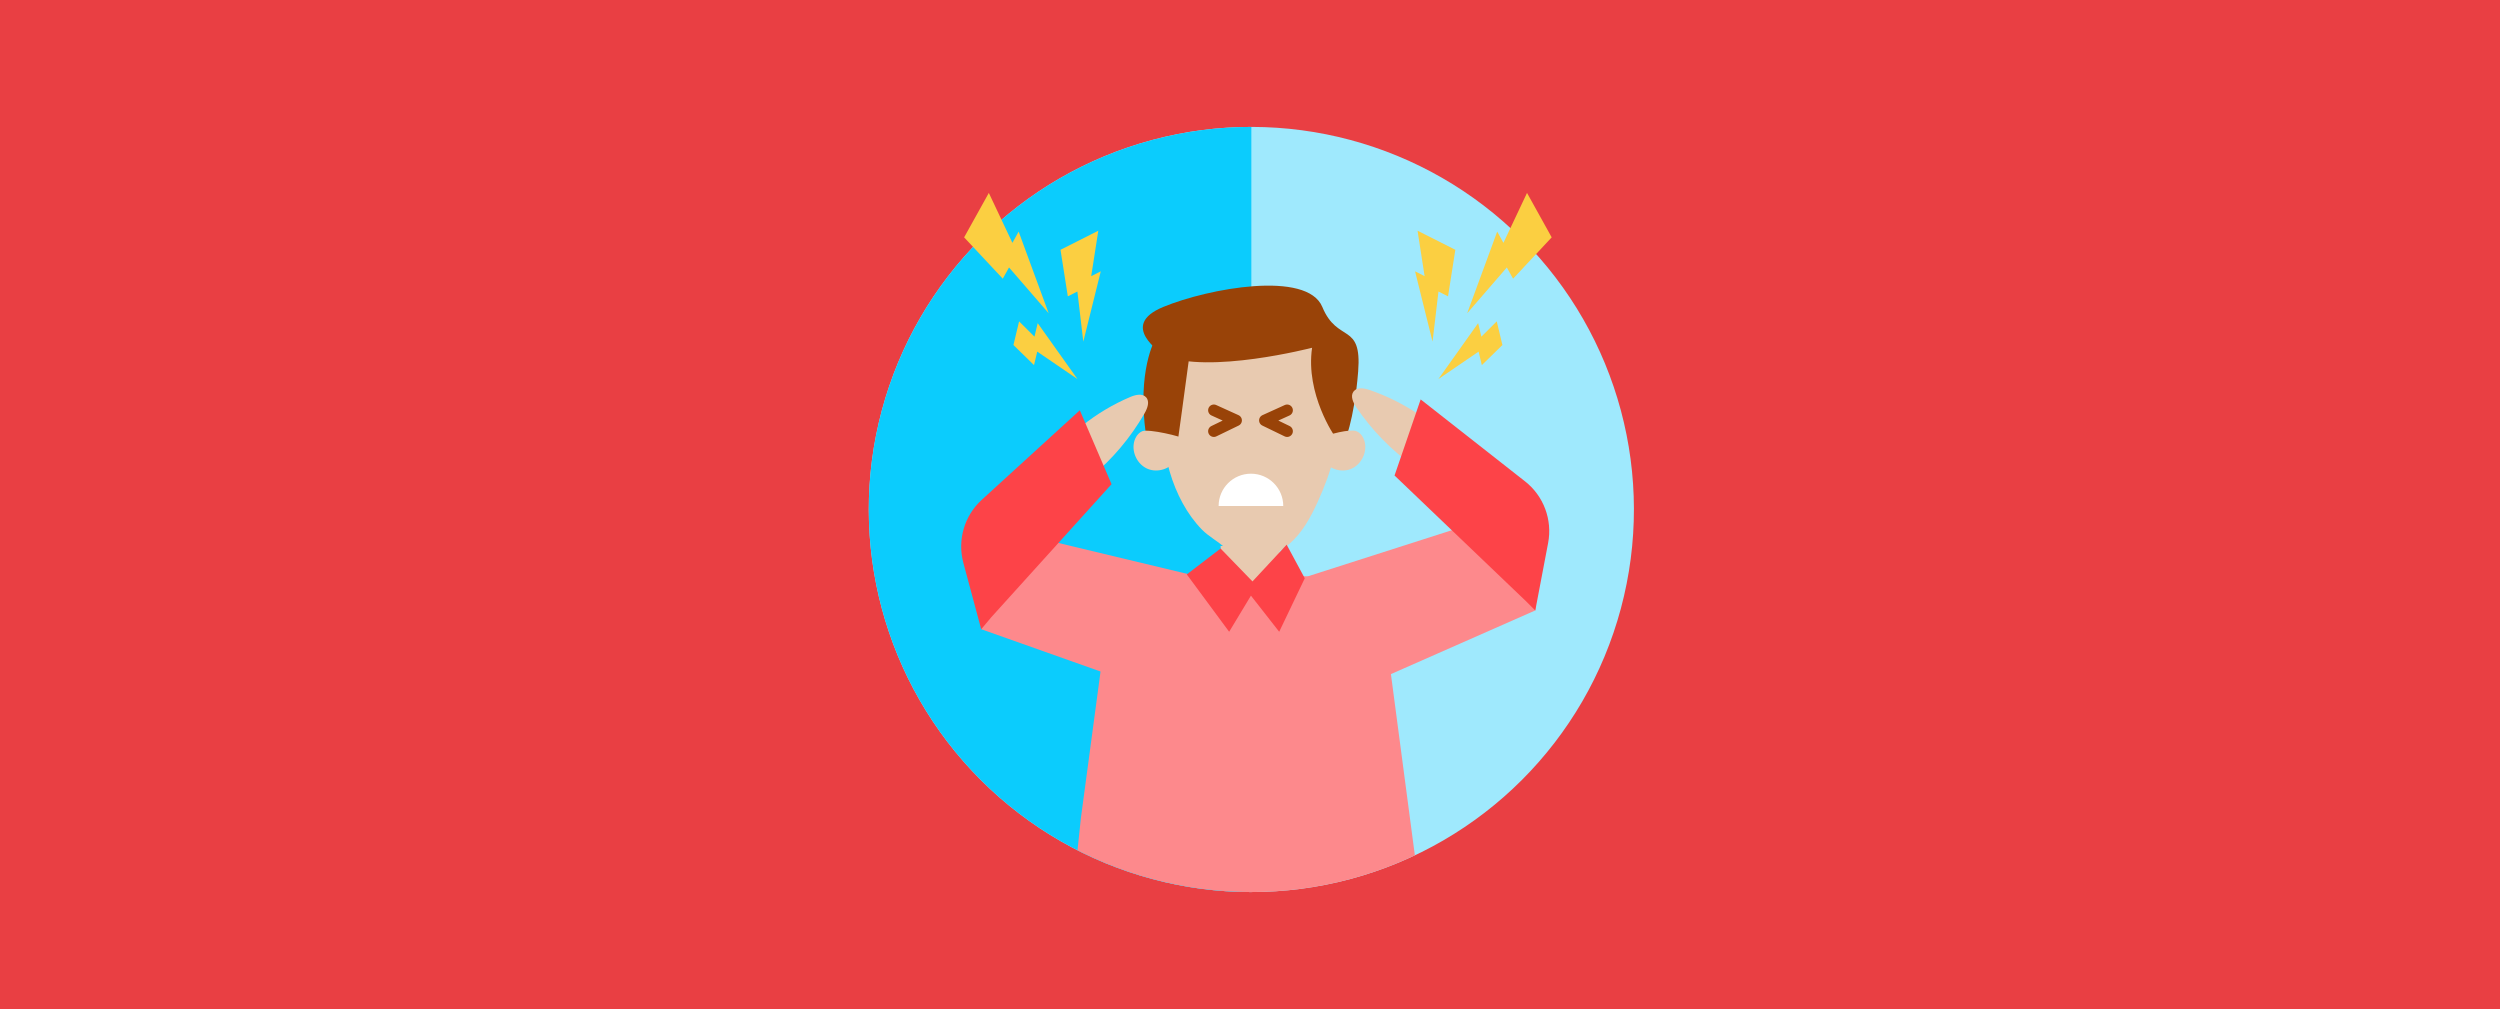 <svg xmlns="http://www.w3.org/2000/svg" xmlns:xlink="http://www.w3.org/1999/xlink" id="Capa_1" viewBox="0 0 1090 440"><defs><style>      .cls-1, .cls-2 {        fill: none;      }      .cls-3 {        fill: #fd898c;      }      .cls-4 {        fill: #e8cab0;      }      .cls-5 {        fill: #0bccfd;      }      .cls-6 {        fill: #9fe9fd;      }      .cls-7 {        fill: #fd4348;      }      .cls-8 {        fill: #fbcf41;      }      .cls-9 {        fill: #fff;      }      .cls-10 {        fill: #e93f43;      }      .cls-2 {        stroke: #994308;        stroke-linecap: round;        stroke-linejoin: round;        stroke-width: 5px;      }      .cls-11 {        clip-path: url(#clippath);      }      .cls-12 {        fill: #994308;      }    </style><clipPath id="clippath"><circle class="cls-1" cx="545.59" cy="222.14" r="166.8" transform="translate(2.72 450.85) rotate(-45)"></circle></clipPath></defs><rect class="cls-10" x="0" width="1090" height="440"></rect><g><g class="cls-11"><circle class="cls-6" cx="545.59" cy="222.14" r="166.8" transform="translate(2.72 450.85) rotate(-45)"></circle><path class="cls-5" d="M545.59,388.94c-92.12,0-166.8-74.68-166.8-166.8s74.68-166.8,166.8-166.8v333.6Z"></path><g><path class="cls-3" d="M569.32,251.25l-76.84-1.41-9.53,19.69-11.67,87.07-10.21,96.33c-.6,12.73-3.98,19.49,8.76,19.88l133.57,4.07c13.85.42,24.99-11.27,23.9-25.08l-26.05-197.19-31.93-3.35Z"></path><polygon class="cls-3" points="526.97 252.45 421.38 227.12 427.83 274.34 511.18 303.9 526.97 252.45"></polygon><path class="cls-4" d="M563.23,143.68c-12.48-4.08-25.44-3.91-36.81,2.41-9.98,5.56-14.71,16.67-17.59,27.24-4.72,17.33.99,40.8,12.75,54.85,3.79,4.53,5.45,5.25,10.29,8.8,3.79,2.78,4.23,5.09,8.87,6.25,7.5,1.88,15.67-1.09,21.38-6.05,5.7-4.96,9.34-11.65,12.4-18.36,5.78-12.68,9.99-26.35,8.99-40.12-.99-13.76-7.86-27.67-20.27-35.02"></path><path class="cls-9" d="M531.32,220.62c0-7.78,6.31-14.09,14.09-14.09s14.09,6.31,14.09,14.09"></path><polygon class="cls-4" points="559.01 257.67 533.45 257.67 532.17 238.05 557.73 238.05 559.01 257.67"></polygon><polygon class="cls-7" points="532.17 239.16 517.44 250.44 535.91 275.45 545.41 259.7 557.73 275.45 568.88 252.13 560.98 237.48 546.08 253.5 532.17 239.16"></polygon><path class="cls-12" d="M572.08,151.62s-45.28,11.74-64.91,3.3c-.5-1.13-19.75-12.92,0-21.09,19.75-8.16,62.73-16.02,69.36,0,6.63,16.02,17.32,6.43,15.63,28.1-1.69,21.67-6.27,31.66-6.27,31.66l-3.86-3.24s-12.94-18.46-9.96-38.74"></path><path class="cls-4" d="M576.53,190.92c2.33-1.6,12.2-3.98,14.83-2.94,1.94.76,3.17,2.73,3.66,4.75,1.11,4.67-1.59,9.95-6.04,11.74-4.44,1.8-10.08-.15-12.45-4.31"></path><path class="cls-12" d="M503.57,148.17s-7.88,13.5-3.94,41.35c0,1.69,13.31,6.92,13.31,6.92,0,0,4.41-31.67,5.82-42.64,1.41-10.97-15.18-5.62-15.18-5.62"></path><path class="cls-4" d="M517.44,191.76c-2.33-1.6-16.7-4.82-19.33-3.78-1.94.76-3.17,2.73-3.65,4.75-1.11,4.67,1.59,9.95,6.04,11.74,4.45,1.8,10.08-.15,12.45-4.31"></path><path class="cls-4" d="M471.77,185.66c6.39-5.13,13.49-9.38,21.03-12.58,2.27-.96,5.25-1.69,6.9.14,1.69,1.86.58,4.81-.67,6.99-6.03,10.51-13.97,19.93-23.3,27.67"></path><path class="cls-7" d="M428.08,217.89l42.72-39.01,13.83,32.23-52.57,58.16-4.25,5.09-7.78-28.93c-2.68-9.96.42-20.59,8.04-27.54"></path><polygon class="cls-3" points="568.88 251.71 672.28 218.59 669.37 266.15 588.45 301.84 568.88 251.71"></polygon><path class="cls-4" d="M618.95,180.99c-6.75-4.64-14.15-8.35-21.91-10.98-2.33-.79-5.36-1.3-6.87.65-1.54,1.98-.22,4.84,1.18,6.92,6.8,10.04,15.41,18.84,25.3,25.86"></path><path class="cls-7" d="M664.92,209.88l-45.51-35.73-11.39,33.17,57.41,54.9,3.95,3.95,5.6-29.43c1.93-10.13-1.95-20.5-10.07-26.87"></path></g><g><polyline class="cls-2" points="529.24 178.87 538.97 183.29 529.24 188.01"></polyline><polyline class="cls-2" points="561.19 178.87 551.46 183.29 561.19 188.01"></polyline></g></g><g><polygon class="cls-8" points="644.47 140.9 645.88 146.79 652.58 140.12 655.05 150.43 646.08 159.19 644.67 153.3 627.13 165.28 644.47 140.9"></polygon><polygon class="cls-8" points="618.05 100.59 634.53 108.91 631.34 129.21 627.17 127.1 624.59 148.95 616.97 118.3 621.13 120.4 618.05 100.59"></polygon><polygon class="cls-8" points="665.78 84.11 676.54 103.49 659.7 121.51 656.98 116.61 639.69 136.58 652.78 100.98 655.5 105.88 665.78 84.11"></polygon></g><g><polygon class="cls-8" points="452.44 140.9 451.03 146.79 444.32 140.12 441.86 150.43 450.83 159.19 452.24 153.3 469.78 165.28 452.44 140.9"></polygon><polygon class="cls-8" points="478.86 100.59 462.38 108.91 465.57 129.21 469.74 127.1 472.32 148.95 479.94 118.3 475.77 120.4 478.86 100.59"></polygon><polygon class="cls-8" points="431.13 84.11 420.36 103.49 437.21 121.51 439.93 116.61 457.22 136.58 444.13 100.98 441.41 105.88 431.13 84.11"></polygon></g></g></svg>